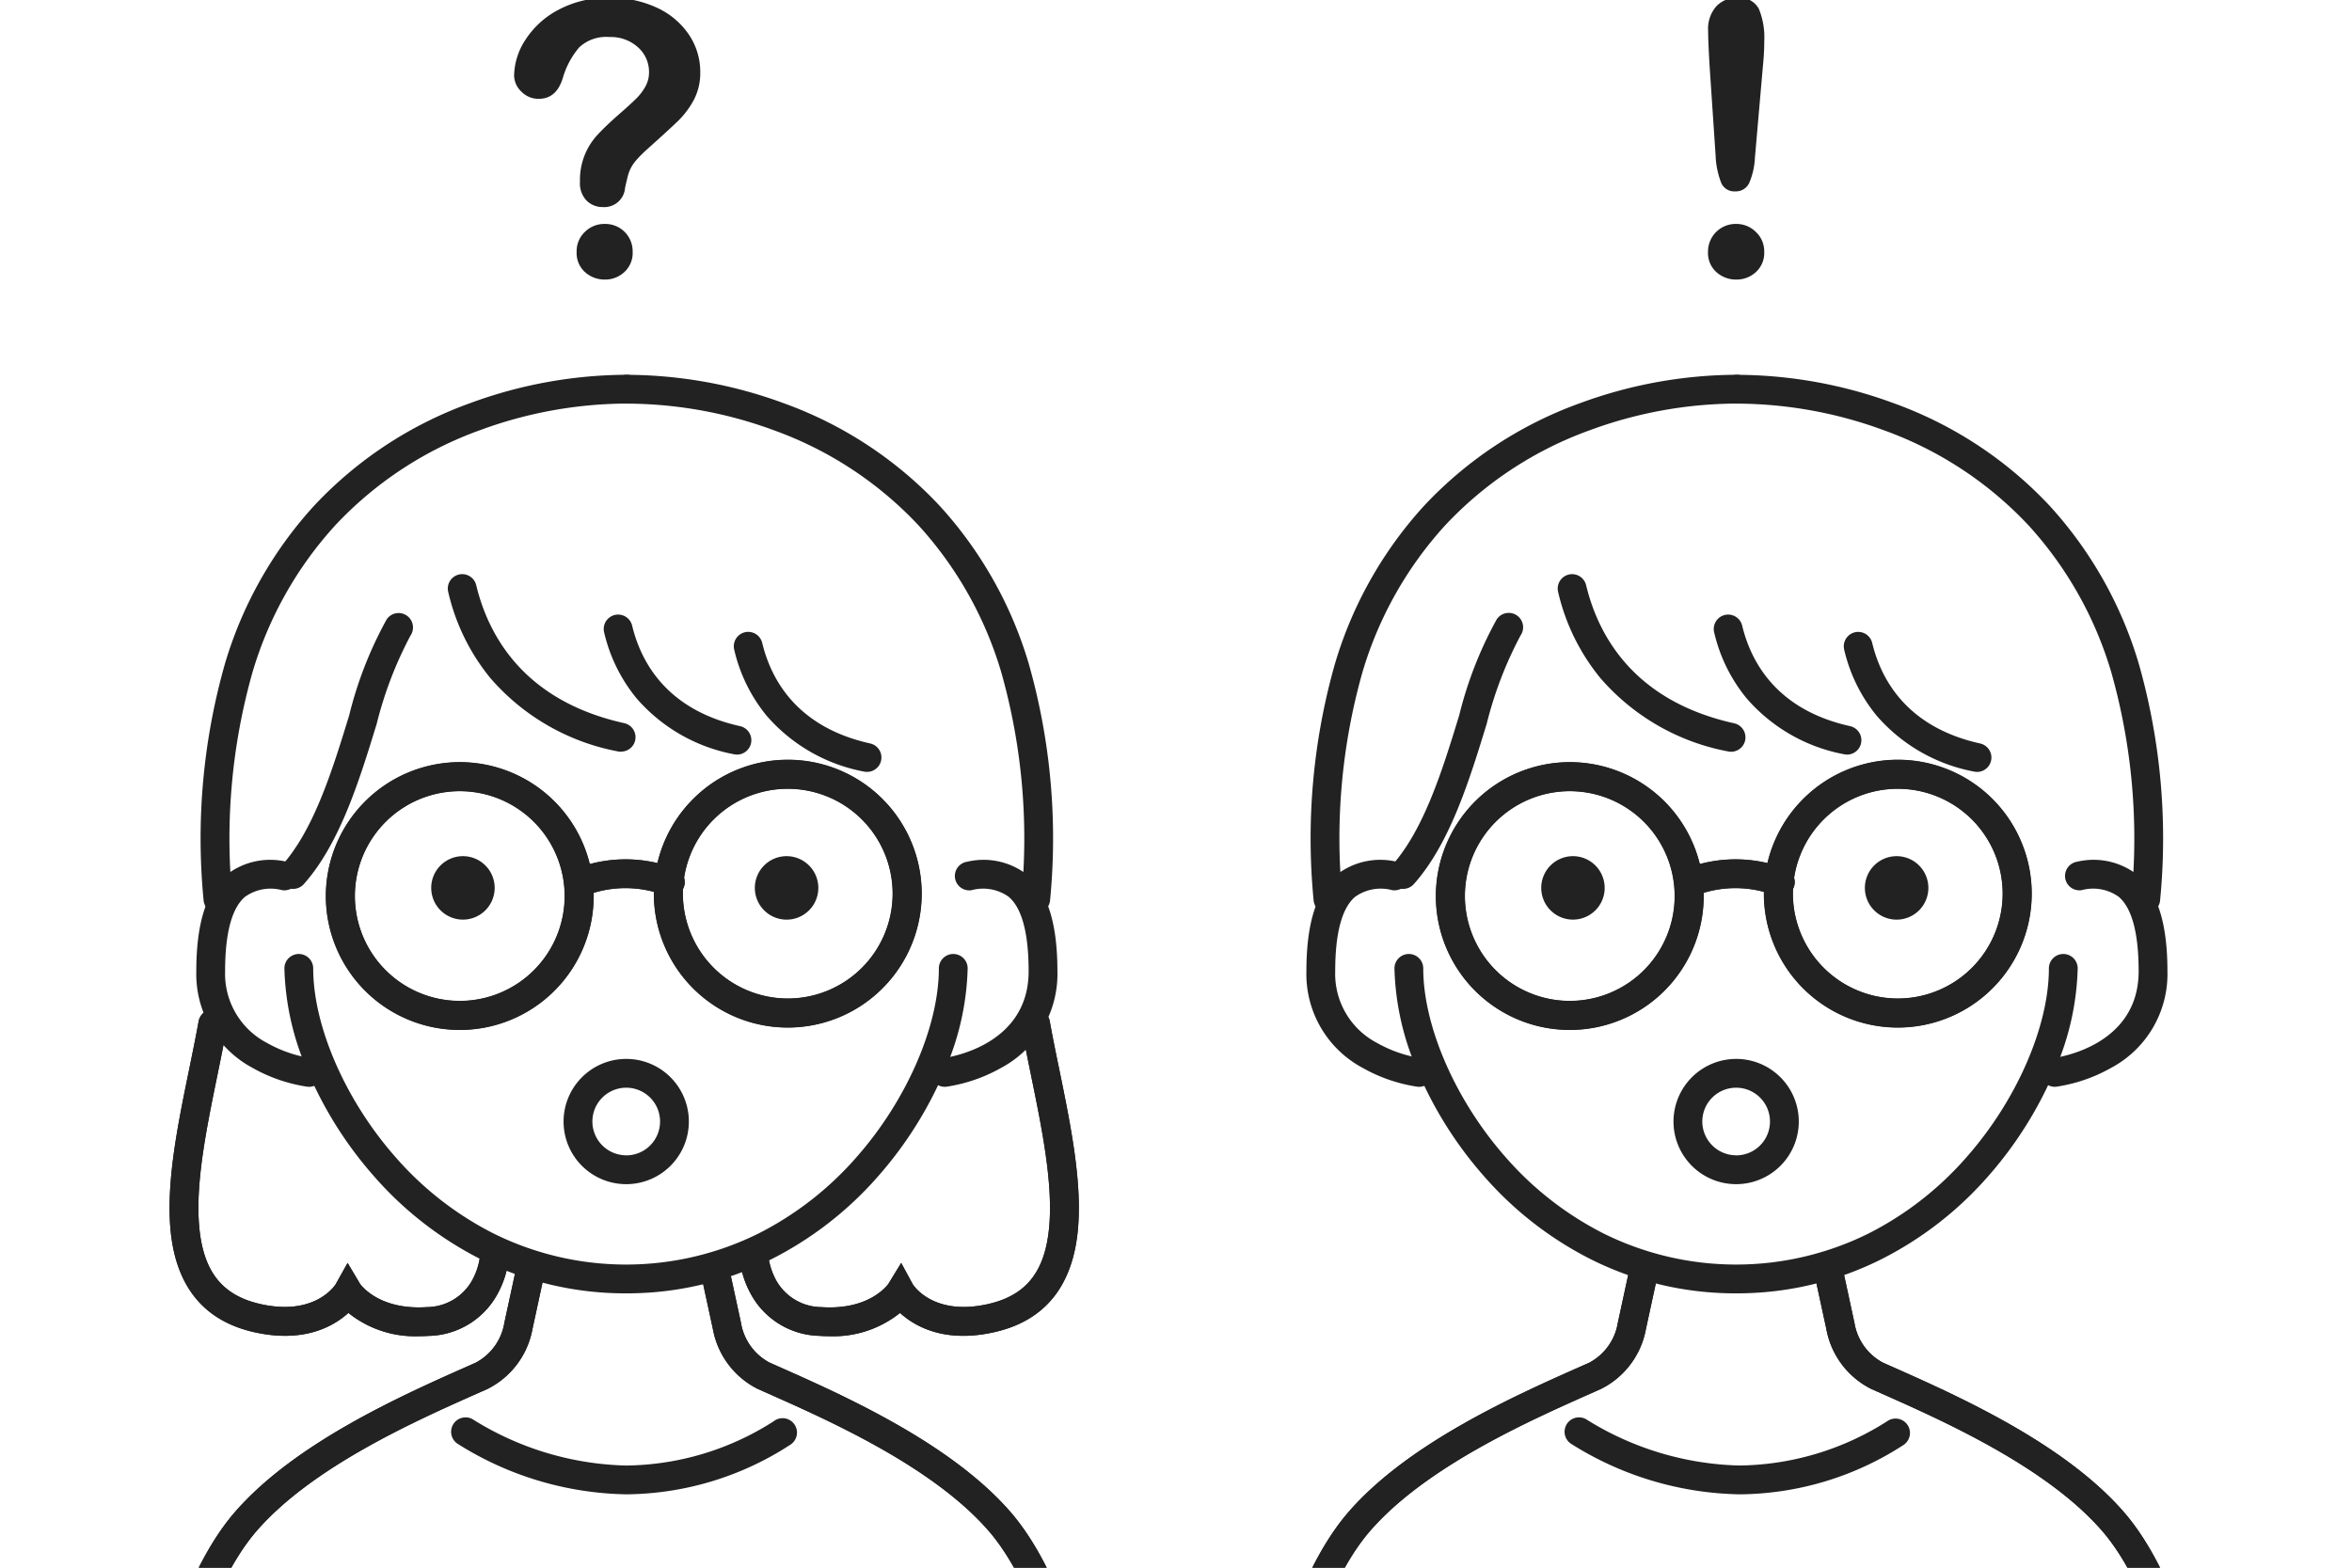 <svg xmlns="http://www.w3.org/2000/svg" xmlns:xlink="http://www.w3.org/1999/xlink" width="147" height="98" viewBox="0 0 147 98">
  <defs>
    <clipPath id="clip-path">
      <rect id="長方形_476" data-name="長方形 476" width="147" height="98" transform="translate(48 2074)" fill="#fff" stroke="#707070" stroke-width="1"/>
    </clipPath>
  </defs>
  <g id="s_img_5" transform="translate(-48 -2074)" clip-path="url(#clip-path)">
    <g id="グループ_579" data-name="グループ 579" transform="translate(55.848 2071.864)">
      <g id="グループ_578" data-name="グループ 578">
        <path id="パス_1269" data-name="パス 1269" d="M17.628,63.068a6.653,6.653,0,0,1-4.386-1.456c-.938.85-2.815,1.917-5.953,1.189S2.4,59.873,2.112,56.263C1.873,53.3,2.59,49.8,3.283,46.418c.218-1.065.424-2.072.6-3.046a.9.9,0,0,1,1.772.315c-.177,1-.386,2.014-.606,3.091-.668,3.262-1.359,6.635-1.14,9.339.231,2.856,1.4,4.376,3.789,4.93,3.379.784,4.656-1.084,4.746-1.224l.748-1.338.777,1.307c.09.128,1.24,1.656,4.183,1.457A3.27,3.27,0,0,0,21,59.532a4.275,4.275,0,0,0,.483-1.6.9.9,0,0,1,1.8.084,5.986,5.986,0,0,1-.7,2.372,5.012,5.012,0,0,1-4.319,2.66Q17.938,63.068,17.628,63.068Z" transform="translate(0.685 22.598)" fill="#222"/>
        <path id="パス_1270" data-name="パス 1270" d="M31.462,63.068q-.311,0-.643-.022a5.012,5.012,0,0,1-4.318-2.66,5.986,5.986,0,0,1-.7-2.372.9.9,0,0,1,1.8-.084,4.319,4.319,0,0,0,.511,1.652,3.273,3.273,0,0,0,2.828,1.668c2.949.2,4.1-1.336,4.183-1.458l.8-1.306.725,1.339c.094.145,1.372,2.005,4.745,1.223,2.39-.554,3.559-2.074,3.789-4.93.218-2.7-.472-6.077-1.14-9.339-.221-1.077-.429-2.094-.606-3.091a.9.9,0,0,1,1.772-.315c.173.974.379,1.98.6,3.046.693,3.385,1.41,6.886,1.171,9.844-.291,3.61-2.033,5.81-5.177,6.539s-5.015-.339-5.953-1.189A6.655,6.655,0,0,1,31.462,63.068Z" transform="translate(12.554 22.598)" fill="#222"/>
        <path id="パス_1271" data-name="パス 1271" d="M17.628,63.068a6.653,6.653,0,0,1-4.386-1.456c-.938.85-2.815,1.917-5.953,1.189S2.4,59.873,2.112,56.263C1.873,53.3,2.59,49.8,3.283,46.418c.218-1.065.424-2.072.6-3.046a.9.9,0,0,1,1.772.315c-.177,1-.386,2.014-.606,3.091-.668,3.262-1.359,6.635-1.14,9.339.231,2.856,1.4,4.376,3.789,4.93,3.379.784,4.656-1.084,4.746-1.224l.748-1.338.777,1.307c.09.128,1.24,1.656,4.183,1.457A3.27,3.27,0,0,0,21,59.532a4.275,4.275,0,0,0,.483-1.6.9.9,0,0,1,1.8.084,5.986,5.986,0,0,1-.7,2.372,5.012,5.012,0,0,1-4.319,2.66Q17.938,63.068,17.628,63.068Z" transform="translate(0.685 22.598)" fill="#222"/>
        <path id="パス_1272" data-name="パス 1272" d="M31.462,63.068q-.311,0-.643-.022a5.012,5.012,0,0,1-4.318-2.66,5.986,5.986,0,0,1-.7-2.372.9.9,0,0,1,1.8-.084,4.319,4.319,0,0,0,.511,1.652,3.273,3.273,0,0,0,2.828,1.668c2.949.2,4.1-1.336,4.183-1.458l.8-1.306.725,1.339c.094.145,1.372,2.005,4.745,1.223,2.39-.554,3.559-2.074,3.789-4.93.218-2.7-.472-6.077-1.14-9.339-.221-1.077-.429-2.094-.606-3.091a.9.9,0,0,1,1.772-.315c.173.974.379,1.98.6,3.046.693,3.385,1.41,6.886,1.171,9.844-.291,3.61-2.033,5.81-5.177,6.539s-5.015-.339-5.953-1.189A6.655,6.655,0,0,1,31.462,63.068Z" transform="translate(12.554 22.598)" fill="#222"/>
        <path id="パス_1273" data-name="パス 1273" d="M28.206,61.54a20.1,20.1,0,0,1-9.073-2.125,22.093,22.093,0,0,1-6.7-5.212,24.329,24.329,0,0,1-4.144-6.586,16.925,16.925,0,0,1-1.441-6.391.9.9,0,1,1,1.8,0c0,3.62,2.016,8.247,5.135,11.787a20.3,20.3,0,0,0,6.15,4.792,18.628,18.628,0,0,0,16.535,0,20.3,20.3,0,0,0,6.149-4.792c3.12-3.54,5.135-8.167,5.135-11.787a.9.9,0,1,1,1.8,0,16.925,16.925,0,0,1-1.441,6.391A24.328,24.328,0,0,1,43.974,54.2a22.093,22.093,0,0,1-6.7,5.212A20.1,20.1,0,0,1,28.206,61.54Z" transform="translate(3.079 21.446)" fill="#222"/>
        <path id="パス_1274" data-name="パス 1274" d="M10.223,50.58a.907.907,0,0,1-.106-.006A9.9,9.9,0,0,1,6.7,49.4a6.648,6.648,0,0,1-3.522-6.041c0-2.971.611-4.94,1.869-6.019a4.449,4.449,0,0,1,3.773-.83.9.9,0,0,1-.274,1.779,2.754,2.754,0,0,0-2.327.417c-.824.706-1.241,2.272-1.241,4.653A4.873,4.873,0,0,0,7.6,47.839a8.059,8.059,0,0,0,2.727.948.9.9,0,0,1-.1,1.794Z" transform="translate(1.243 19.495)" fill="#222"/>
        <path id="パス_1275" data-name="パス 1275" d="M34.662,50.58a.9.9,0,0,1-.1-1.794c.216-.027,5.345-.71,5.345-5.427,0-2.381-.418-3.947-1.241-4.653a2.754,2.754,0,0,0-2.327-.417.9.9,0,1,1-.274-1.779,4.449,4.449,0,0,1,3.773.83c1.258,1.079,1.869,3.048,1.869,6.019A6.648,6.648,0,0,1,38.181,49.4a9.9,9.9,0,0,1-3.412,1.174A.909.909,0,0,1,34.662,50.58Z" transform="translate(16.534 19.495)" fill="#222"/>
        <path id="パス_1276" data-name="パス 1276" d="M4.434,49.862a.9.9,0,0,1-.9-.83A39.937,39.937,0,0,1,4.869,34.251a25.266,25.266,0,0,1,5.561-9.865A24.867,24.867,0,0,1,20.2,17.958a28.555,28.555,0,0,1,9.792-1.771.9.9,0,1,1,0,1.8,26.734,26.734,0,0,0-9.169,1.659,23.084,23.084,0,0,0-9.069,5.962,23.482,23.482,0,0,0-5.161,9.17A38.161,38.161,0,0,0,5.332,48.892a.9.9,0,0,1-.827.967Z" transform="translate(1.342 9.377)" fill="#222"/>
        <path id="パス_1277" data-name="パス 1277" d="M46.974,49.862l-.071,0a.9.9,0,0,1-.827-.967,38.161,38.161,0,0,0-1.258-14.114,23.483,23.483,0,0,0-5.161-9.17,23.084,23.084,0,0,0-9.069-5.962,26.734,26.734,0,0,0-9.169-1.659.9.9,0,0,1,0-1.8,28.555,28.555,0,0,1,9.792,1.771,24.867,24.867,0,0,1,9.767,6.428,25.266,25.266,0,0,1,5.561,9.865A39.937,39.937,0,0,1,47.87,49.032.9.9,0,0,1,46.974,49.862Z" transform="translate(9.912 9.377)" fill="#222"/>
        <path id="パス_1278" data-name="パス 1278" d="M7.513,43.36a.9.9,0,0,1-.672-1.5c2-2.253,3.158-6.026,4.177-9.354a24.445,24.445,0,0,1,2.342-5.994.9.9,0,1,1,1.491,1.009,24.146,24.146,0,0,0-2.112,5.512c-1.073,3.5-2.289,7.476-4.553,10.023A.9.9,0,0,1,7.513,43.36Z" transform="translate(2.959 14.343)" fill="#222"/>
        <path id="パス_1279" data-name="パス 1279" d="M24.489,35.6a.9.9,0,0,1-.2-.022,13.956,13.956,0,0,1-7.969-4.582A13.155,13.155,0,0,1,13.682,25.6a.9.9,0,0,1,1.75-.421c.762,3.17,2.987,7.241,9.252,8.633a.9.9,0,0,1-.194,1.779Z" transform="translate(6.481 13.53)" fill="#222"/>
        <path id="パス_1280" data-name="パス 1280" d="M28.484,34.933a.9.9,0,0,1-.2-.022,10.652,10.652,0,0,1-6.083-3.5,10.075,10.075,0,0,1-2.022-4.118.9.9,0,0,1,1.75-.422c.557,2.307,2.179,5.27,6.745,6.285a.9.9,0,0,1-.194,1.779Z" transform="translate(9.731 14.373)" fill="#222"/>
        <path id="パス_1281" data-name="パス 1281" d="M33.9,35.655a.9.9,0,0,1-.2-.022,10.652,10.652,0,0,1-6.083-3.5A10.075,10.075,0,0,1,25.6,28.013a.9.9,0,0,1,1.75-.422c.557,2.307,2.179,5.27,6.745,6.285a.9.9,0,0,1-.194,1.779Z" transform="translate(12.44 14.734)" fill="#222"/>
        <path id="楕円形_139" data-name="楕円形 139" d="M7.766-.608A8.374,8.374,0,1,1-.608,7.766,8.383,8.383,0,0,1,7.766-.608Zm0,14.925A6.551,6.551,0,1,0,1.215,7.766,6.559,6.559,0,0,0,7.766,14.318Z" transform="translate(13.121 50.384)" fill="#222"/>
        <path id="楕円形_140" data-name="楕円形 140" d="M7.766-.607A8.374,8.374,0,1,1-.607,7.766,8.383,8.383,0,0,1,7.766-.607Zm0,14.925A6.551,6.551,0,1,0,1.215,7.766,6.559,6.559,0,0,0,7.766,14.318Z" transform="translate(33.621 50.233)" fill="#222"/>
        <path id="パス_1282" data-name="パス 1282" d="M25.07,38.7a.9.9,0,0,1-.295-.05,6.852,6.852,0,0,0-4.844-.065.9.9,0,1,1-.767-1.628,8.624,8.624,0,0,1,6.2-.008A.9.9,0,0,1,25.07,38.7Z" transform="translate(8.976 19.48)" fill="#222"/>
        <path id="楕円形_141" data-name="楕円形 141" d="M7.763-.6A8.362,8.362,0,1,1-.6,7.763,8.372,8.372,0,0,1,7.763-.6Zm0,14.925A6.563,6.563,0,1,0,1.2,7.763,6.57,6.57,0,0,0,7.763,14.325Z" transform="translate(13.125 50.388)" fill="#222"/>
        <path id="楕円形_142" data-name="楕円形 142" d="M7.763-.6A8.363,8.363,0,1,1-.6,7.763,8.372,8.372,0,0,1,7.763-.6Zm0,14.925A6.562,6.562,0,1,0,1.2,7.763,6.57,6.57,0,0,0,7.763,14.325Z" transform="translate(33.625 50.237)" fill="#222"/>
        <path id="パス_1283" data-name="パス 1283" d="M25.07,38.7a.9.9,0,0,1-.295-.05,6.852,6.852,0,0,0-4.844-.065.9.9,0,1,1-.767-1.628,8.624,8.624,0,0,1,6.2-.008A.9.9,0,0,1,25.07,38.7Z" transform="translate(8.976 19.48)" fill="#222"/>
        <path id="パス_1284" data-name="パス 1284" d="M16.933,38.232a1.983,1.983,0,1,1-1.983-1.983,1.983,1.983,0,0,1,1.983,1.983" transform="translate(6.136 19.408)" fill="#222"/>
        <path id="パス_1285" data-name="パス 1285" d="M30.42,38.232a1.984,1.984,0,1,1-1.985-1.983,1.985,1.985,0,0,1,1.985,1.983" transform="translate(12.878 19.408)" fill="#222"/>
        <path id="パス_1286" data-name="パス 1286" d="M22.4,44.7a3.915,3.915,0,1,1-3.917,3.915A3.919,3.919,0,0,1,22.4,44.7Zm0,6.03a2.115,2.115,0,1,0-2.116-2.115A2.117,2.117,0,0,0,22.4,50.726Z" transform="translate(8.892 23.631)" fill="#222"/>
        <path id="パス_1287" data-name="パス 1287" d="M17.653,4.862a4.2,4.2,0,0,1,.709-2.239A5.439,5.439,0,0,1,20.433.744,6.512,6.512,0,0,1,23.609,0a6.788,6.788,0,0,1,2.978.622,4.847,4.847,0,0,1,2,1.693,4.157,4.157,0,0,1,.7,2.327,3.61,3.61,0,0,1-.4,1.735,5.32,5.32,0,0,1-.953,1.285q-.553.54-1.984,1.821a7.639,7.639,0,0,0-.634.634,2.5,2.5,0,0,0-.355.5,2.321,2.321,0,0,0-.181.453c-.042.151-.107.418-.191.8a1.3,1.3,0,0,1-1.385,1.21,1.41,1.41,0,0,1-1.017-.4A1.549,1.549,0,0,1,21.77,11.5a4.138,4.138,0,0,1,1.106-2.948q.5-.54,1.348-1.285c.5-.435.855-.762,1.076-.983a3.315,3.315,0,0,0,.558-.739,1.785,1.785,0,0,0,.227-.885,2.054,2.054,0,0,0-.692-1.57,2.527,2.527,0,0,0-1.786-.639,2.468,2.468,0,0,0-1.884.644A5.171,5.171,0,0,0,20.7,5c-.262.876-.764,1.313-1.5,1.313a1.475,1.475,0,0,1-1.1-.458,1.41,1.41,0,0,1-.448-1M23.33,17.613a1.83,1.83,0,0,1-1.24-.46,1.608,1.608,0,0,1-.529-1.285,1.653,1.653,0,0,1,.513-1.233,1.724,1.724,0,0,1,1.255-.5,1.706,1.706,0,0,1,1.733,1.733,1.622,1.622,0,0,1-.523,1.28,1.763,1.763,0,0,1-1.21.465" transform="translate(6.631 2)" fill="#222"/>
        <path id="パス_1288" data-name="パス 1288" d="M24.735,64.448a20.36,20.36,0,0,1-10.547-3.168.9.9,0,0,1,1.018-1.485,18.855,18.855,0,0,0,9.529,2.853,17.4,17.4,0,0,0,9.22-2.766A.9.9,0,1,1,35,61.345,19.037,19.037,0,0,1,24.735,64.448Z" transform="translate(6.551 31.102)" fill="#222"/>
        <path id="パス_1289" data-name="パス 1289" d="M1.133,90.147a.9.9,0,0,1-.895-1.005A71.908,71.908,0,0,1,1.7,81.3c1.405-5.749,3.209-9.923,5.36-12.405C10.809,64.571,17.5,61.6,21.5,59.823l.625-.278a3.446,3.446,0,0,0,1.781-2.488l.73-3.373a.9.9,0,0,1,1.759.381l-.73,3.373a5.237,5.237,0,0,1-2.805,3.749l-.629.28c-3.862,1.715-10.325,4.585-13.807,8.6C3.7,75.515,2.042,89.214,2.026,89.352A.9.9,0,0,1,1.133,90.147Z" transform="translate(-0.232 27.771)" fill="#222"/>
        <path id="パス_1290" data-name="パス 1290" d="M49.486,90.147a.9.9,0,0,1-.893-.795c-.016-.138-1.679-13.837-6.4-19.283-3.482-4.015-9.945-6.886-13.807-8.6l-.628-.279a5.237,5.237,0,0,1-2.806-3.749l-.731-3.374a.9.9,0,0,1,1.759-.381l.73,3.374A3.446,3.446,0,0,0,28.5,59.546l.624.277c4,1.776,10.691,4.748,14.436,9.067,2.151,2.483,3.955,6.656,5.36,12.405a71.907,71.907,0,0,1,1.466,7.846.9.9,0,0,1-.789,1A.91.91,0,0,1,49.486,90.147Z" transform="translate(11.754 27.771)" fill="#222"/>
        <path id="パス_1291" data-name="パス 1291" d="M1.133,90.147a.9.9,0,0,1-.895-1.005A71.908,71.908,0,0,1,1.7,81.3c1.405-5.749,3.209-9.923,5.36-12.405C10.809,64.571,17.5,61.6,21.5,59.823l.625-.278a3.446,3.446,0,0,0,1.781-2.488l.73-3.373a.9.9,0,0,1,1.759.381l-.73,3.373a5.237,5.237,0,0,1-2.805,3.749l-.629.28c-3.862,1.715-10.325,4.585-13.807,8.6C3.7,75.515,2.042,89.214,2.026,89.352A.9.9,0,0,1,1.133,90.147Z" transform="translate(-0.232 27.771)" fill="#222"/>
        <path id="パス_1292" data-name="パス 1292" d="M49.486,90.147a.9.9,0,0,1-.893-.795c-.016-.138-1.679-13.837-6.4-19.283-3.482-4.015-9.945-6.886-13.807-8.6l-.628-.279a5.237,5.237,0,0,1-2.806-3.749l-.731-3.374a.9.9,0,0,1,1.759-.381l.73,3.374A3.446,3.446,0,0,0,28.5,59.546l.624.277c4,1.776,10.691,4.748,14.436,9.067,2.151,2.483,3.955,6.656,5.36,12.405a71.907,71.907,0,0,1,1.466,7.846.9.9,0,0,1-.789,1A.91.91,0,0,1,49.486,90.147Z" transform="translate(11.754 27.771)" fill="#222"/>
        <path id="パス_1293" data-name="パス 1293" d="M74.457,61.54a20.1,20.1,0,0,1-9.073-2.125,22.093,22.093,0,0,1-6.7-5.212,24.329,24.329,0,0,1-4.144-6.586A16.925,16.925,0,0,1,53.1,41.226a.9.9,0,0,1,1.8,0c0,3.62,2.016,8.247,5.135,11.787a20.3,20.3,0,0,0,6.149,4.792,18.628,18.628,0,0,0,16.535,0,20.3,20.3,0,0,0,6.149-4.792c3.12-3.54,5.135-8.167,5.135-11.787a.9.9,0,1,1,1.8,0,16.925,16.925,0,0,1-1.441,6.391A24.329,24.329,0,0,1,90.225,54.2a22.093,22.093,0,0,1-6.7,5.212A20.1,20.1,0,0,1,74.457,61.54Z" transform="translate(26.205 21.446)" fill="#222"/>
        <path id="パス_1294" data-name="パス 1294" d="M56.474,50.58a.907.907,0,0,1-.106-.006A9.9,9.9,0,0,1,52.955,49.4a6.648,6.648,0,0,1-3.522-6.041c0-2.971.611-4.94,1.869-6.019a4.449,4.449,0,0,1,3.773-.83.9.9,0,0,1-.274,1.779,2.754,2.754,0,0,0-2.327.417c-.824.706-1.241,2.272-1.241,4.653a4.873,4.873,0,0,0,2.618,4.48,8.059,8.059,0,0,0,2.727.948.9.9,0,0,1-.1,1.794Z" transform="translate(24.369 19.495)" fill="#222"/>
        <path id="パス_1295" data-name="パス 1295" d="M80.913,50.58a.9.9,0,0,1-.1-1.794c.216-.027,5.345-.71,5.345-5.427,0-2.381-.418-3.947-1.241-4.653a2.754,2.754,0,0,0-2.327-.417.9.9,0,0,1-.274-1.779,4.449,4.449,0,0,1,3.773.83c1.258,1.079,1.869,3.048,1.869,6.019A6.648,6.648,0,0,1,84.432,49.4a9.9,9.9,0,0,1-3.412,1.174A.909.909,0,0,1,80.913,50.58Z" transform="translate(39.659 19.494)" fill="#222"/>
        <path id="パス_1296" data-name="パス 1296" d="M50.685,49.862a.9.9,0,0,1-.9-.83A39.937,39.937,0,0,1,51.12,34.251a25.266,25.266,0,0,1,5.561-9.865,24.867,24.867,0,0,1,9.767-6.428,28.554,28.554,0,0,1,9.792-1.771.9.9,0,1,1,0,1.8,26.734,26.734,0,0,0-9.169,1.659A23.084,23.084,0,0,0,58,25.608a23.482,23.482,0,0,0-5.161,9.17,38.161,38.161,0,0,0-1.258,14.114.9.9,0,0,1-.827.967Z" transform="translate(24.467 9.377)" fill="#222"/>
        <path id="パス_1297" data-name="パス 1297" d="M93.225,49.862l-.071,0a.9.9,0,0,1-.827-.967,38.161,38.161,0,0,0-1.258-14.114,23.482,23.482,0,0,0-5.161-9.17,23.084,23.084,0,0,0-9.069-5.962,26.734,26.734,0,0,0-9.169-1.659.9.9,0,1,1,0-1.8,28.554,28.554,0,0,1,9.792,1.771,24.867,24.867,0,0,1,9.767,6.428,25.266,25.266,0,0,1,5.561,9.865,39.937,39.937,0,0,1,1.332,14.781A.9.9,0,0,1,93.225,49.862Z" transform="translate(33.037 9.377)" fill="#222"/>
        <path id="パス_1298" data-name="パス 1298" d="M53.764,43.36a.9.9,0,0,1-.672-1.5c2-2.253,3.158-6.026,4.177-9.354a24.445,24.445,0,0,1,2.342-5.994A.9.9,0,1,1,61.1,27.523a24.146,24.146,0,0,0-2.112,5.512c-1.073,3.5-2.289,7.476-4.553,10.023A.9.9,0,0,1,53.764,43.36Z" transform="translate(26.084 14.343)" fill="#222"/>
        <path id="パス_1299" data-name="パス 1299" d="M70.741,35.6a.9.9,0,0,1-.2-.022,13.957,13.957,0,0,1-7.97-4.582,13.169,13.169,0,0,1-2.643-5.387.9.9,0,1,1,1.75-.422c.764,3.17,2.99,7.242,9.253,8.634a.9.9,0,0,1-.194,1.779Z" transform="translate(29.606 13.53)" fill="#222"/>
        <path id="パス_1300" data-name="パス 1300" d="M74.735,34.933a.9.9,0,0,1-.2-.022,10.652,10.652,0,0,1-6.083-3.5,10.075,10.075,0,0,1-2.022-4.118.9.9,0,0,1,1.75-.422c.557,2.307,2.179,5.27,6.745,6.285a.9.9,0,0,1-.194,1.779Z" transform="translate(32.857 14.373)" fill="#222"/>
        <path id="パス_1301" data-name="パス 1301" d="M80.153,35.655a.9.9,0,0,1-.2-.022,10.652,10.652,0,0,1-6.083-3.5,10.075,10.075,0,0,1-2.022-4.118.9.9,0,0,1,1.75-.422c.557,2.307,2.179,5.27,6.745,6.285a.9.9,0,0,1-.194,1.779Z" transform="translate(35.566 14.734)" fill="#222"/>
        <path id="楕円形_143" data-name="楕円形 143" d="M7.766-.608A8.374,8.374,0,1,1-.608,7.766,8.383,8.383,0,0,1,7.766-.608Zm0,14.925A6.551,6.551,0,1,0,1.215,7.766,6.559,6.559,0,0,0,7.766,14.318Z" transform="translate(82.497 50.384)" fill="#222"/>
        <path id="楕円形_144" data-name="楕円形 144" d="M7.766-.607A8.374,8.374,0,1,1-.607,7.766,8.383,8.383,0,0,1,7.766-.607Zm0,14.925A6.551,6.551,0,1,0,1.215,7.766,6.559,6.559,0,0,0,7.766,14.318Z" transform="translate(102.997 50.233)" fill="#222"/>
        <path id="パス_1302" data-name="パス 1302" d="M71.32,38.7a.9.9,0,0,1-.295-.05,6.852,6.852,0,0,0-4.845-.065.9.9,0,1,1-.767-1.628,8.624,8.624,0,0,1,6.2-.008A.9.9,0,0,1,71.32,38.7Z" transform="translate(32.101 19.48)" fill="#222"/>
        <path id="楕円形_145" data-name="楕円形 145" d="M7.763-.6A8.362,8.362,0,1,1-.6,7.763,8.372,8.372,0,0,1,7.763-.6Zm0,14.925A6.563,6.563,0,1,0,1.2,7.763,6.57,6.57,0,0,0,7.763,14.325Z" transform="translate(82.501 50.388)" fill="#222"/>
        <path id="楕円形_146" data-name="楕円形 146" d="M7.763-.6A8.363,8.363,0,1,1-.6,7.763,8.372,8.372,0,0,1,7.763-.6Zm0,14.925A6.562,6.562,0,1,0,1.2,7.763,6.57,6.57,0,0,0,7.763,14.325Z" transform="translate(103.001 50.237)" fill="#222"/>
        <path id="パス_1303" data-name="パス 1303" d="M71.32,38.7a.9.9,0,0,1-.295-.05,6.852,6.852,0,0,0-4.845-.065.9.9,0,1,1-.767-1.628,8.624,8.624,0,0,1,6.2-.008A.9.9,0,0,1,71.32,38.7Z" transform="translate(32.101 19.48)" fill="#222"/>
        <path id="パス_1304" data-name="パス 1304" d="M63.184,38.232A1.983,1.983,0,1,1,61.2,36.249a1.983,1.983,0,0,1,1.983,1.983" transform="translate(29.261 19.408)" fill="#222"/>
        <path id="パス_1305" data-name="パス 1305" d="M76.671,38.232a1.984,1.984,0,1,1-1.984-1.983,1.984,1.984,0,0,1,1.984,1.983" transform="translate(36.004 19.408)" fill="#222"/>
        <path id="パス_1306" data-name="パス 1306" d="M68.645,44.7a3.915,3.915,0,1,1-3.916,3.915A3.92,3.92,0,0,1,68.645,44.7Zm0,6.03a2.115,2.115,0,1,0-2.116-2.115A2.118,2.118,0,0,0,68.645,50.726Z" transform="translate(32.017 23.631)" fill="#222"/>
        <path id="パス_1307" data-name="パス 1307" d="M66.818,9.957l-.374-5.571q-.1-1.63-.1-2.339A2.118,2.118,0,0,1,66.846.541,1.735,1.735,0,0,1,68.178,0a1.343,1.343,0,0,1,1.338.692,4.682,4.682,0,0,1,.337,1.995,15.167,15.167,0,0,1-.083,1.559l-.5,5.735a4.569,4.569,0,0,1-.349,1.571.914.914,0,0,1-.885.546.881.881,0,0,1-.873-.529,5.276,5.276,0,0,1-.348-1.612m1.291,7.655a1.827,1.827,0,0,1-1.24-.46,1.608,1.608,0,0,1-.529-1.285,1.727,1.727,0,0,1,1.745-1.733,1.726,1.726,0,0,1,1.25.506,1.652,1.652,0,0,1,.518,1.227,1.622,1.622,0,0,1-.523,1.28,1.781,1.781,0,0,1-1.222.465" transform="translate(32.566 2)" fill="#222"/>
        <path id="パス_1308" data-name="パス 1308" d="M71.129,64.448a20.36,20.36,0,0,1-10.547-3.168A.9.9,0,0,1,61.6,59.794a18.855,18.855,0,0,0,9.53,2.853,17.518,17.518,0,0,0,9.221-2.767A.9.9,0,0,1,81.4,61.345,19.037,19.037,0,0,1,71.129,64.448Z" transform="translate(29.748 31.102)" fill="#222"/>
        <path id="パス_1309" data-name="パス 1309" d="M47.528,90.147a.9.9,0,0,1-.895-1.005A71.9,71.9,0,0,1,48.1,81.3c1.405-5.749,3.209-9.923,5.36-12.405C57.2,64.571,63.9,61.6,67.9,59.823l.625-.278A3.446,3.446,0,0,0,70.3,57.058l.73-3.373a.9.9,0,0,1,1.759.381l-.731,3.373a5.237,5.237,0,0,1-2.805,3.749l-.629.28c-3.862,1.715-10.325,4.585-13.807,8.6-4.719,5.446-6.382,19.145-6.4,19.283A.9.9,0,0,1,47.528,90.147Z" transform="translate(22.966 27.771)" fill="#222"/>
        <path id="パス_1310" data-name="パス 1310" d="M95.88,90.147a.9.9,0,0,1-.893-.795c-.016-.138-1.679-13.837-6.4-19.283-3.482-4.015-9.945-6.886-13.807-8.6l-.628-.279a5.237,5.237,0,0,1-2.806-3.749l-.731-3.374a.9.9,0,0,1,1.759-.381l.73,3.374a3.446,3.446,0,0,0,1.782,2.488l.624.277c4,1.776,10.691,4.748,14.436,9.067C92.1,71.372,93.9,75.546,95.309,81.3a71.9,71.9,0,0,1,1.466,7.846.9.9,0,0,1-.789,1A.91.91,0,0,1,95.88,90.147Z" transform="translate(34.951 27.771)" fill="#222"/>
        <path id="パス_1311" data-name="パス 1311" d="M47.528,90.147a.9.9,0,0,1-.895-1.005A71.9,71.9,0,0,1,48.1,81.3c1.405-5.749,3.209-9.923,5.36-12.405C57.2,64.571,63.9,61.6,67.9,59.823l.625-.278A3.446,3.446,0,0,0,70.3,57.058l.73-3.373a.9.9,0,0,1,1.759.381l-.731,3.373a5.237,5.237,0,0,1-2.805,3.749l-.629.28c-3.862,1.715-10.325,4.585-13.807,8.6-4.719,5.446-6.382,19.145-6.4,19.283A.9.9,0,0,1,47.528,90.147Z" transform="translate(22.966 27.771)" fill="#222"/>
        <path id="パス_1312" data-name="パス 1312" d="M95.88,90.147a.9.9,0,0,1-.893-.795c-.016-.138-1.679-13.837-6.4-19.283-3.482-4.015-9.945-6.886-13.807-8.6l-.628-.279a5.237,5.237,0,0,1-2.806-3.749l-.731-3.374a.9.9,0,0,1,1.759-.381l.73,3.374a3.446,3.446,0,0,0,1.782,2.488l.624.277c4,1.776,10.691,4.748,14.436,9.067C92.1,71.372,93.9,75.546,95.309,81.3a71.9,71.9,0,0,1,1.466,7.846.9.9,0,0,1-.789,1A.91.91,0,0,1,95.88,90.147Z" transform="translate(34.951 27.771)" fill="#222"/>
      </g>
    </g>
  </g>
</svg>
